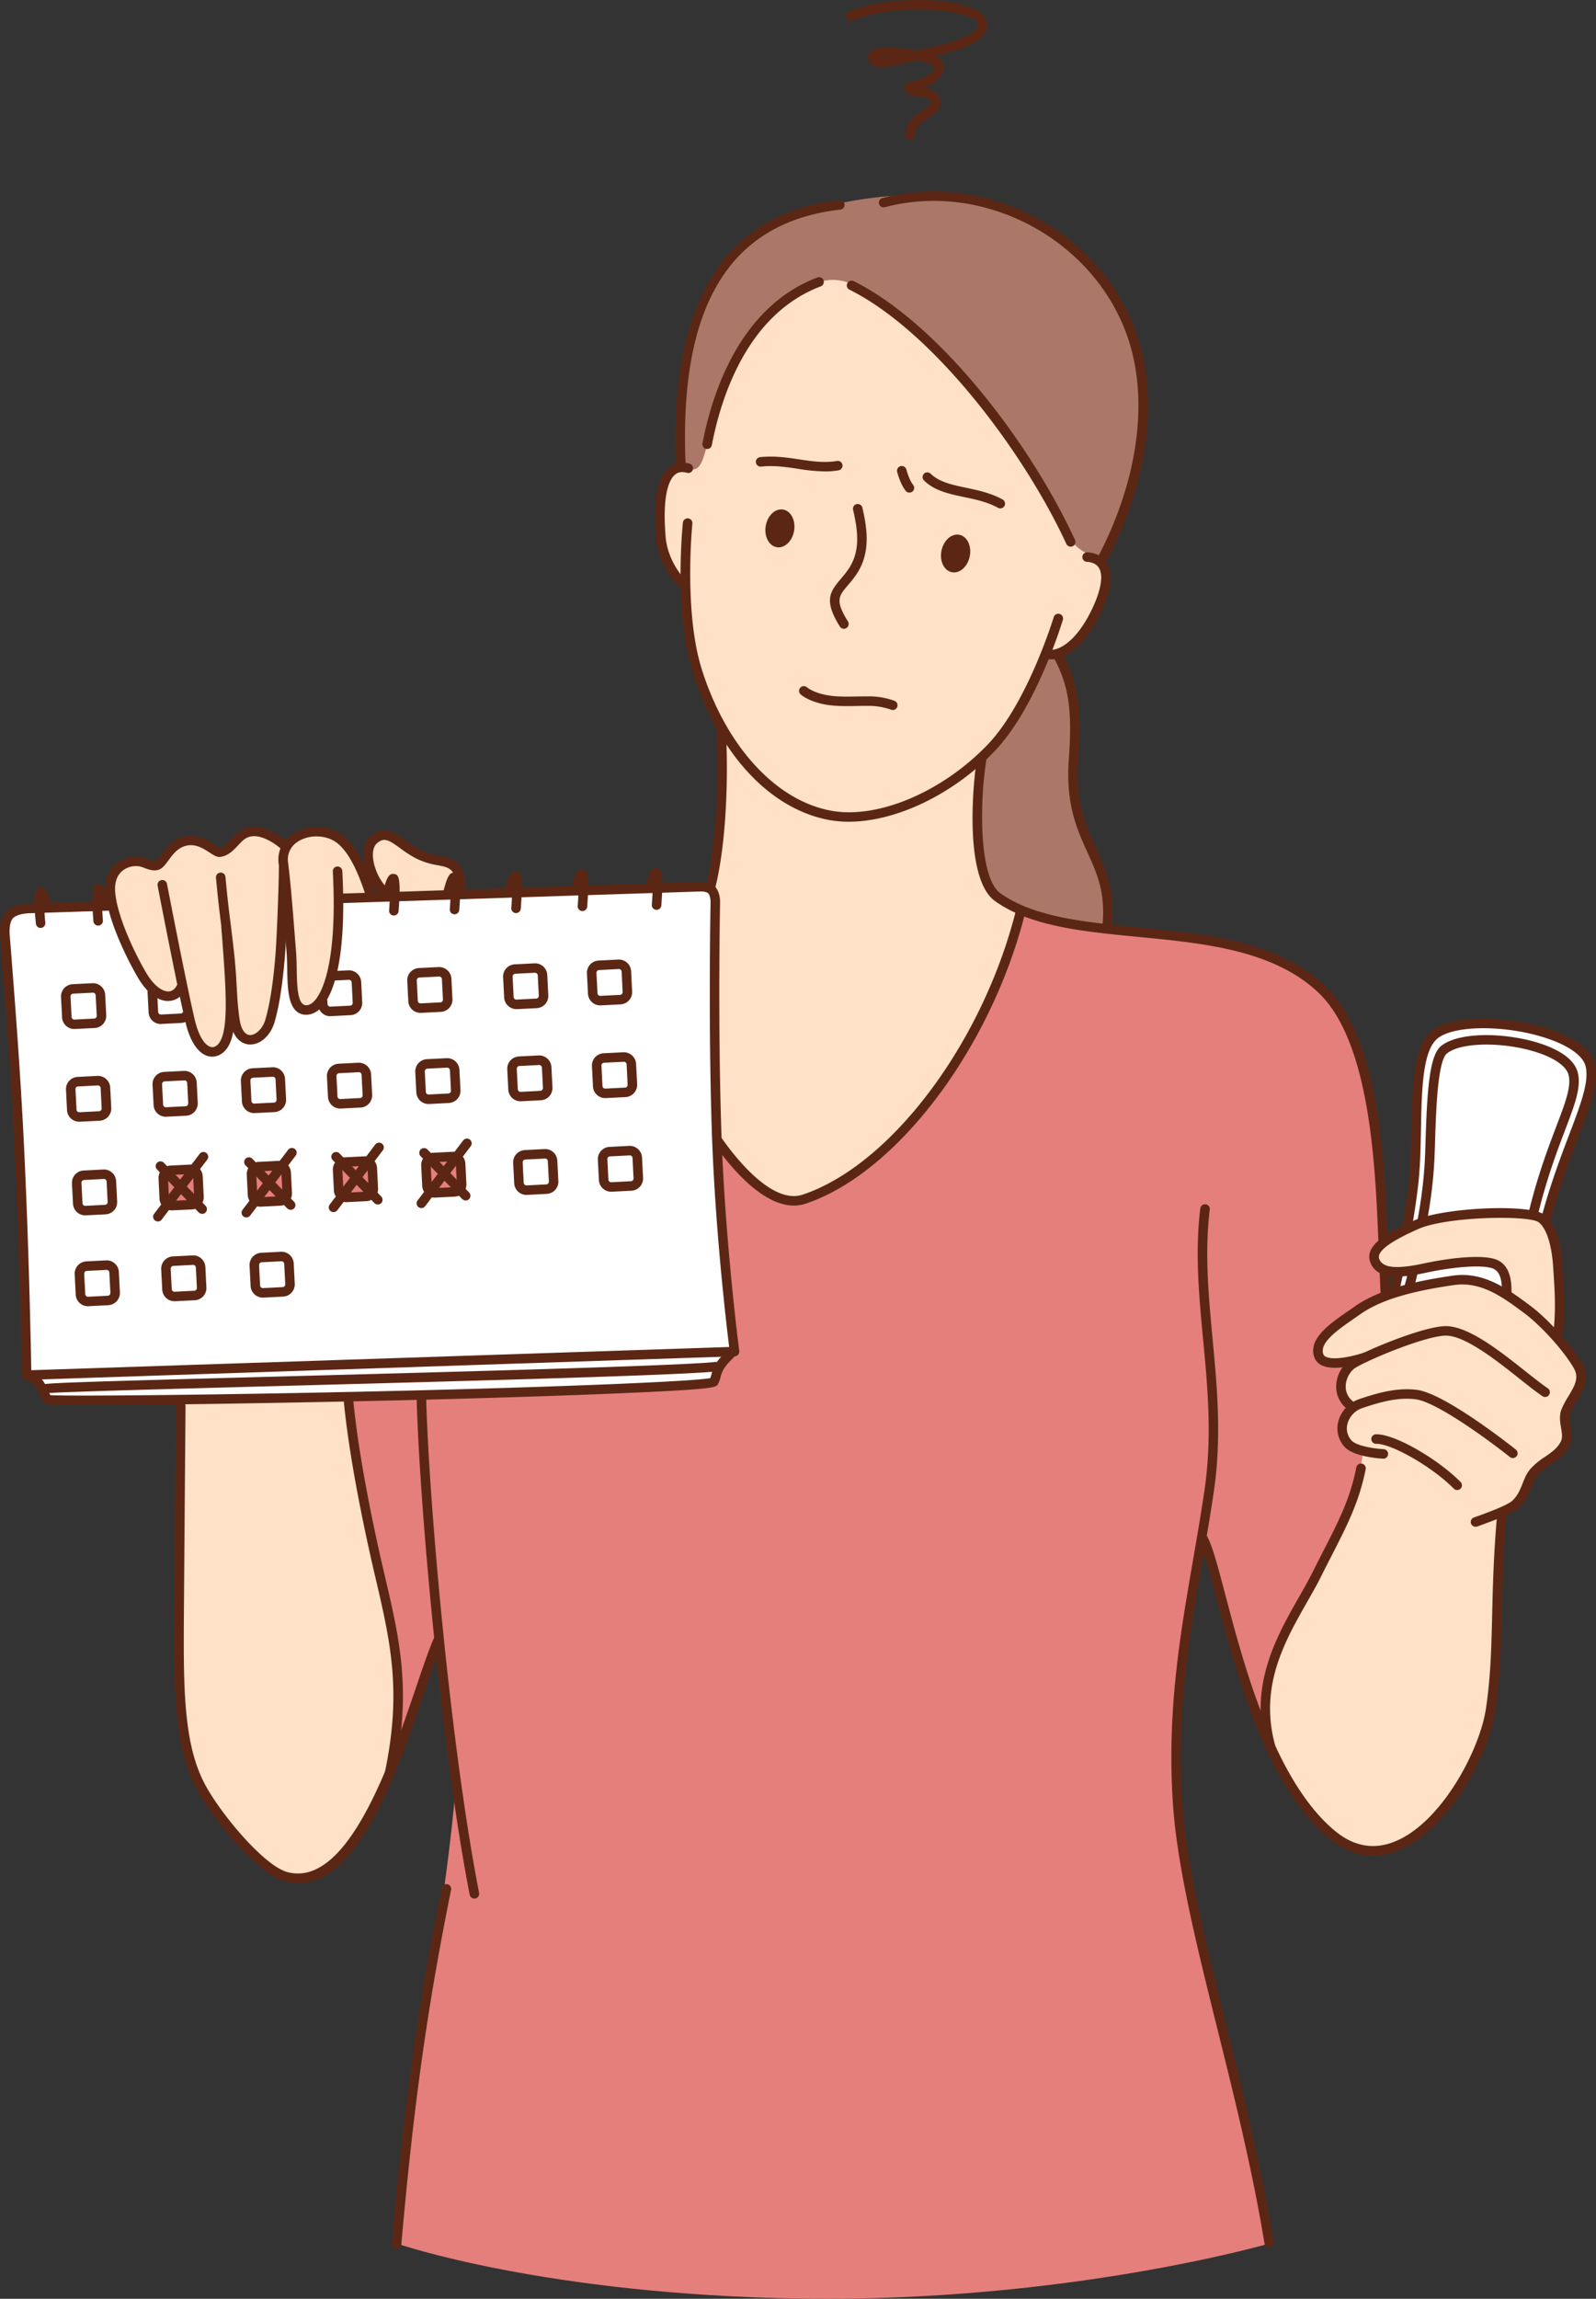 <svg xmlns="http://www.w3.org/2000/svg" width="557" height="802" fill="none"><rect width="100%" height="100%" fill="#333333" stroke="none"/><g clip-path="url(#a)"><path fill="#E57F7B" fill-rule="evenodd" d="m110.213 436.659 245.766-119.293s12.075 5.477 34.459 7.297c24.166 1.962 60.276 3.642 75.918 26.005 5.757 8.233 9.877 21.371 12.595 40.276 4.048 28.112 5.019 62.838 5.019 62.838l-.233 55.177-35.965 107.99s-10.129-15.579-15.715-38.741c-8.188-33.976-12.619-40.484-12.619-40.484s-12.323 52.784-8.222 93.303c2.912 28.736 13.104 65.414 19.875 94.658 7.678 33.07 11.862 57.051 11.862 57.051s-70.628 20.494-162.766 19.201c-90.028-1.259-141.722-19.216-141.722-19.216s1.315-32.697 9.736-80.658c8.421-47.961 10.561-75.743 10.561-75.743l-5.445-53.923-16.818 44.659-26.286-180.397z" clip-rule="evenodd"/><path fill="#AA7768" fill-rule="evenodd" d="M259.229 85.976c14.211-12.736 43.517-19.463 71.686-17.806 29.849 1.757 52.418 27.118 52.418 27.118s15.356 19.966 15.623 45.148c.267 25.181-14.56 55.525-14.56 55.525l-14.818 32.155s4.009 7.719 4.994 18.857c.869 9.826-1.407 22.417.568 33.628 2.315 13.128 7.625 17.651 10.027 25.588 1.981 6.537 1.311 17.709 1.311 17.709s-38.187.785-66.789-33.825c-28.602-34.611-47.608-104.649-47.608-104.649s-27.568 1.709-34.066-23.008c-2.854-10.823-.408-33.118 4.887-49.627 4.281-13.336 10.556-21.636 16.327-26.813z" clip-rule="evenodd"/><path fill="#FFE1C7" fill-rule="evenodd" d="M287.811 97.932c5.66-1.138 11.134 1.41 16.575 4.659 10.27 6.14 20.132 17.022 28.67 25.738 9.027 9.245 18.064 22.17 18.064 22.17 2.354 0 11.833 16.6 17.376 28.896 0 0 2.985 7.264 6.843 10.891 5.096 4.784 11.517 4.474 10.653 11.36-.15 1.221-1.601 12.664-9.459 21.855-4.577 5.356-11.609 4.949-11.609 4.949s-4.136 11.284-9.737 20.407a95.453 95.453 0 0 1-12.672 16.087s-3.048 25.133.529 38.257a20.334 20.334 0 0 0 4.788 8.661 20.41 20.41 0 0 0 8.316 5.383c0 2.348-4.411 22.004-16.298 42.295 0 0-7.819 16.368-21.195 31.177-10.964 12.106-26.626 22.61-36.629 27.254-14.211 6.6-31.975-19.317-31.975-19.317s-.369-83.826-.369-86.199l-2.455-2.629a154.573 154.573 0 0 0 4.183-25.293c1.102-14 .238-30.669.238-30.669s-6.508-11.486-9.707-24.111c-3.198-12.625-3.072-26.363-3.072-26.363s-4.854-3.07-7.144-10.063c-1.942-5.947-1.515-12.843-.738-19.516 1.689-14.528 9.823-10.513 9.823-10.513s2.66 2.266 4.611-3.472c2.888-8.499 6.31-27.361 14.041-38.741 7.271-10.741 18.38-21.158 28.349-23.153zM54.092 302.315s7.169-9.245 11.323-9.245c5.99 0 8.503 3.961 12.43 4 3.305.029 6.188-6.833 9.857-7.094 3.883-.276 12.338 4.683 12.338 4.683s9.076-8.683 16.842-2.988c6.921 5.075 12.386 21.021 12.386 21.021l5.78-.13s-8.435-10.717-5.533-18.465c2.558-6.828 10.678 0 10.678 0 .888 0 3.805 2.726 7.222 4.16 5.625 2.363 12.522 2.188 13.269 7.603.078.556.748 5.883.748 5.883l-40.148 175.932s1.883 15.778 5.198 32.194c3.732 18.475 9.061 38.741 11.459 57.09 1.563 11.971.946 32.823.344 32.823 0 0-12.4 45.782-33.843 45.453-16.987-.262-30.256-26.039-35.916-35.211-8.357-13.506-6.47-40.426-6.081-66.828.485-32.93.791-64.702.791-64.702L38.483 308.121c.733-5.341 7.096-9.545 15.61-5.806z" clip-rule="evenodd"/><path fill="#fff" fill-rule="evenodd" d="M499.583 361.714c8.343-7.54 27.359-5.535 40.003-1.356 8.949 2.959 13.356 7.264 14.492 9.008 3.543 5.506-1.815 19.748-6.974 33.544-3.786 10.117-7.465 21.497-7.465 21.497l-12.134 32.363-41.594-5.768 5.465-23.104s2.684-14.978 2.873-30.31c.156-12.949-1.271-29.913 5.334-35.874z" clip-rule="evenodd"/><path fill="#FFE1C7" fill-rule="evenodd" d="M544.017 467.7c2.354 0 8.251 10.537 8.251 12.886l-5.931 13.104.694 10.223-11.648 9.065-3.568 9.448-7.654 5.744s-.97 9.927-1.315 26.76c-.296 13.52.68 32.382-3.883 47.414-7.571 24.959-27.902 46.692-41.895 43.52-23.044-5.22-33.809-37.68-33.809-37.68s-4.082-13.593 1.732-29.685c5.339-14.828 17.885-34.731 24.967-50.567a72.54 72.54 0 0 0 5.683-21.22s-4.727-.877-6.712-7.264c-1.223-3.913 2.426-8.562 2.426-8.562s-2.664-2.716-2.994-6.508c-.33-3.792 1.679-8.669 1.679-8.669s-10.896 2.906-10.114-4.794c.485-4.794 11.221-13.53 18.647-16.808 6.416-2.829 21.03-7.366 30.513-7.477 11.163-.131 16.798 4.445 16.798 4.445s-.315-9.685-5.698-10.717c-8.959-1.675-25.951 3.061-35.027 2.906-5.033-.087-6.174-4.271-5.635-5.729 2.004-5.419 16.681-11.453 24.199-12.91 7.518-1.458 19.953-2.591 28.714-1.298 9.77 1.453 11.206 11.012 11.648 19.467.563 11.773-.068 24.906-.068 24.906z" clip-rule="evenodd"/><path fill="#fff" fill-rule="evenodd" d="M1.941 322.61s1.063-3.443 3.058-4.842c1.995-1.4 4.931-.707 4.931-.707l29.121-1.25s5.533 18.455 11.425 25.792c8.98 11.225 13.362 2.484 13.362 2.484s2.95 17.366 6.96 21.143c6.906 6.494 10.527-7.748 10.527-7.748s6.343 12.591 12.265.663c4.523-9.109 6.212-36.91 6.212-36.91s1.51 12.261 2.077 21.53c.568 9.269 3.927 12.397 9.751 6.911 3.752-3.54 7.353-36.059 7.353-36.059l127.846-4.174 3.052 3.124s-.97 48.803.801 88.537c1.772 39.734 6.242 70.417 6.242 70.417a9.695 9.695 0 0 0-4.441 3.593c-1.975 2.804-3.465 7.622-3.465 7.622l-231.997 5.676-2.912-5.327-4.596-3.623s-.573-35.661-2.48-74.876C5.125 365.37 1.94 322.61 1.94 322.61z" clip-rule="evenodd"/><path fill="#5B2714" d="M9.28 481.424a1.666 1.666 0 0 1-1.66-1.632c0-.392-.612-39.666-2.558-79.811-1.223-25.284-3.087-49.235-4.32-65.09l-.616-7.985c-.068-.485-.728-5.705 1.83-8.654s8.081-2.998 8.722-2.969l27.985-.91a1.676 1.676 0 0 1 1.234.416 1.654 1.654 0 0 1 .45 1.829 1.657 1.657 0 0 1-1.553 1.072l-2.145.068-25.971.838h-.063c-1.306 0-4.854.324-6.155 1.825-1.3 1.502-1.194 5.027-1.038 6.126l.636 8.078c1.232 15.874 3.096 39.854 4.324 65.186 1.718 35.477 2.393 70.276 2.534 78.228l243.562-8.097c-1-8.053-4.965-41.647-6.067-75.642-1.252-38.741-.432-79.152-.422-79.559 0-.915-.248-2.538-.859-3.099-.612-.562-2.335-.688-3.097-.606l-125.055 4.049a1.661 1.661 0 0 1-1.713-1.603 1.658 1.658 0 0 1 1.606-1.71l124.934-4.043c.262-.034 3.65-.325 5.596 1.487 1.946 1.811 1.917 5.215 1.907 5.598-.009.382-.825 40.716.423 79.375 1.247 38.658 6.222 76.755 6.27 77.133.029.229.01.462-.055.683a1.675 1.675 0 0 1-1.537 1.191L9.333 481.429l-.053-.005z"/><path fill="#5B2714" d="M32.13 490.194c-9.387 0-15.4-.121-15.973-.412-1.237-.625-1.674-1.704-2.092-2.75a16.467 16.467 0 0 0-1.111-2.33c-.864-1.453-1.548-2.421-3.732-3.196a1.655 1.655 0 0 1-.158-3.058 1.664 1.664 0 0 1 1.269-.065c3.218 1.133 4.436 2.847 5.49 4.644a19.43 19.43 0 0 1 1.324 2.77c.115.322.256.635.423.934 5.42.485 68.356-.135 129.913-1.704 52.636-1.337 94.958-3.129 100.404-4.233.152-.391.279-.793.378-1.201a14.388 14.388 0 0 1 1.417-3.598 19.988 19.988 0 0 1 3.209-3.917c.349-.354.645-.64.81-.848a1.66 1.66 0 0 1 3.145 1.002c-.141.698-.621 1.192-1.582 2.17a17.421 17.421 0 0 0-2.679 3.206 11.34 11.34 0 0 0-1.112 2.852 9.113 9.113 0 0 1-.97 2.518c-.636 1.061-1.024 1.695-33.412 3.09-18.593.804-43.283 1.608-69.511 2.276-33.46.852-88.43 1.85-115.45 1.85z"/><path fill="#5B2714" d="M15.23 486.199a1.652 1.652 0 0 1-1.66-1.657c0-.439.175-.86.486-1.171.82-.819.927-.925 88.032-3.255 60.232-1.612 135.184-3.622 147.764-4.968a1.665 1.665 0 0 1 1.83 1.472 1.656 1.656 0 0 1-1.475 1.826c-12.712 1.36-84.601 3.283-148.032 4.983-42.836 1.147-83.32 2.232-86.44 2.692a1.695 1.695 0 0 1-.505.078zm-1.058-162.456a1.657 1.657 0 0 1-1.65-1.491c-1.174-11.894.14-12.17 1.412-12.436 1.942-.421 2.835 1.806 3.956 5.23a1.653 1.653 0 0 1-1.464 2.166 1.667 1.667 0 0 1-.963-.229c.068 1.574.194 3.327.355 4.93a1.664 1.664 0 0 1-1.49 1.816l-.156.014zm20.079-.818a1.656 1.656 0 0 1-1.655-1.53c-.97-12.504.204-12.712 1.573-12.949 1.888-.349 2.66 1.627 3.82 5.854a1.651 1.651 0 0 1-.584 1.75 1.65 1.65 0 0 1-.582.289c-.397.11-.822.067-1.189-.121.054 1.583.15 3.322.272 4.92a1.653 1.653 0 0 1-1.524 1.782l-.131.005zm103.2-3.516h-.131a1.65 1.65 0 0 1-1.132-.576 1.656 1.656 0 0 1-.392-1.206c.121-1.598.218-3.332.271-4.915a1.669 1.669 0 0 1-1.817-.194 1.663 1.663 0 0 1-.537-1.743c1.16-4.228 1.942-6.189 3.815-5.86 1.374.238 2.553.446 1.578 12.949a1.659 1.659 0 0 1-1.655 1.545zm21.18-.426h-.131a1.658 1.658 0 0 1-1.133-.575 1.637 1.637 0 0 1-.391-1.207c.121-1.598.219-3.332.272-4.915a1.666 1.666 0 0 1-1.813-.199 1.649 1.649 0 0 1-.536-1.738c1.16-4.233 1.941-6.194 3.815-5.86 1.368.237 2.553.446 1.572 12.954a1.659 1.659 0 0 1-1.655 1.54zm21.467-.426h-.126a1.667 1.667 0 0 1-1.137-.573 1.648 1.648 0 0 1-.392-1.209c.121-1.598.218-3.332.272-4.915a1.646 1.646 0 0 1-1.189.121 1.666 1.666 0 0 1-1.005-.779 1.657 1.657 0 0 1-.16-1.26c1.165-4.228 1.941-6.189 3.82-5.86 1.368.242 2.553.446 1.572 12.954a1.66 1.66 0 0 1-1.655 1.521zm23.175-.707h-.131a1.666 1.666 0 0 1-1.528-1.782c.126-1.598.223-3.337.276-4.915a1.661 1.661 0 0 1-2.354-1.938c1.16-4.232 1.942-6.188 3.815-5.859 1.369.237 2.553.445 1.578 12.949a1.665 1.665 0 0 1-1.656 1.545zm25.874-.426h-.131a1.67 1.67 0 0 1-1.135-.575 1.652 1.652 0 0 1-.394-1.207c.127-1.598.224-3.332.277-4.916a1.657 1.657 0 0 1-1.817-.194 1.654 1.654 0 0 1-.537-1.743c1.16-4.232 1.912-6.193 3.815-5.859 1.369.237 2.553.445 1.573 12.949a1.654 1.654 0 0 1-1.651 1.545z"/><path fill="#5B2714" d="M135.237 313.525a1.68 1.68 0 0 1-.825-.217c-3.63-2.073-7.081-8.427-7.537-13.875-.291-3.491.64-6.222 2.698-7.903 4.567-3.729 8.339-.968 11.979 1.671a41.652 41.652 0 0 0 5.067 3.303 22.664 22.664 0 0 0 6.654 2.077c3.533.683 6.872 1.327 8.615 6.107.898 2.465.592 6.653.553 7.123a1.659 1.659 0 0 1-2.918.945 1.653 1.653 0 0 1-.392-1.206c.087-1.08.184-4.213-.369-5.734-1.097-3.012-2.878-3.356-6.12-3.976a25.744 25.744 0 0 1-7.572-2.421 43.268 43.268 0 0 1-5.474-3.535c-4.038-2.94-5.543-3.724-7.916-1.782-1.481 1.21-1.631 3.419-1.495 5.06.403 4.761 3.431 9.874 5.877 11.269a1.662 1.662 0 0 1 .777 1.865 1.666 1.666 0 0 1-1.602 1.234v-.005z"/><path fill="#5B2714" d="M106.903 354.024h-.364c-6.023-.382-6.179-8.654-6.31-15.947-.039-2.043-.077-3.971-.218-5.733l-.408-5.187c-.602-7.748-1.427-18.373-2.349-25.753a10.633 10.633 0 0 1 .847-5.929 10.665 10.665 0 0 1 3.919-4.536c4.514-3.041 11.076-3.278 15.954-.576 7.124 3.947 10.91 15.269 12.939 21.356a1.658 1.658 0 0 1-.091 1.264 1.647 1.647 0 0 1-.96.83 1.647 1.647 0 0 1-1.267-.09 1.647 1.647 0 0 1-.832-.958c-1.757-5.249-5.412-16.179-11.406-19.506-3.766-2.087-9.013-1.908-12.478.426a7.273 7.273 0 0 0-2.768 3.153 7.246 7.246 0 0 0-.561 4.155c.931 7.462 1.761 18.121 2.368 25.908l.408 5.176c.15 1.865.189 3.933.223 5.937.112 5.865.238 12.509 3.203 12.698.903.048 1.845-.383 2.791-1.317 2.005-1.976 8.406-11.09 6.606-45.347-.023-.439.13-.869.425-1.196a1.67 1.67 0 0 1 1.147-.547 1.685 1.685 0 0 1 1.747 1.569c1.753 33.414-4.004 44.344-7.59 47.879-1.874 1.835-3.684 2.271-4.975 2.271z"/><path fill="#5B2714" d="M58.678 349.24c-3.669 0-7.508-2.974-10.566-8.194-4.047-6.906-10.978-21.094-11.294-30.416-.165-4.945 1.908-7.773 3.68-9.269a10.81 10.81 0 0 1 8.91-2.305c.74.166 1.464.394 2.165.683 1.029.392 2 .76 2.742.571.345-.14 1.146-1.225 1.733-2.019 1.689-2.306 4.009-5.458 8.25-6.446 4.621-1.075 8.28 1.303 10.708 2.877.527.375 1.09.7 1.679.968 1.35-.194 2.563-1.487 3.96-2.983 1.175-1.249 2.383-2.537 3.98-3.332 6.999-3.496 15.318 4 15.672 4.325a1.655 1.655 0 0 1-.042 2.209 1.668 1.668 0 0 1-2.205.212c-.068-.063-6.999-6.295-11.94-3.806-1.063.532-2.019 1.554-3.033 2.634-1.611 1.714-3.436 3.661-6.193 4.005-1.175.15-2.233-.538-3.694-1.487-2.067-1.346-4.906-3.186-8.134-2.421-3.048.717-4.79 3.085-6.31 5.182-1.15 1.559-2.14 2.905-3.606 3.273-1.766.441-3.339-.16-4.727-.687a11.06 11.06 0 0 0-1.636-.533 7.539 7.539 0 0 0-6.11 1.583c-1.738 1.453-2.602 3.763-2.505 6.63.253 7.54 5.796 20.242 10.838 28.857 2.883 4.92 5.917 6.61 7.81 6.547 1.252-.038 2.266-.818 3.014-2.314a1.662 1.662 0 0 1 2.193-.671 1.663 1.663 0 0 1 .782 2.152c-1.301 2.596-3.398 4.068-5.883 4.146l-.237.029z"/><path fill="#5B2714" d="M74.055 368.659a5.54 5.54 0 0 1-1.083-.107c-2.126-.431-6.023-2.552-8.25-11.947-2.777-11.699-9.654-47.254-9.708-47.612a1.656 1.656 0 0 1 1.966-1.935 1.648 1.648 0 0 1 1.052.711c.12.182.203.385.244.599.073.358 6.935 35.835 9.707 47.458 1.941 8.106 4.853 9.293 5.673 9.462 1.34.271 2.335-.765 2.806-1.409 3.533-4.814 2.383-19.661.79-40.194a1.659 1.659 0 0 1 1.536-1.697 1.667 1.667 0 0 1 1.78 1.441c1.864 24.067 2.645 36.886-1.427 42.431-1.354 1.801-3.189 2.799-5.087 2.799z"/><path fill="#5B2714" d="M87.363 364.407h-.403c-1.621-.112-5.509-1.119-6.591-8.107-.617-3.975-.82-7.525-1.063-11.622-.223-3.913-.486-8.349-1.16-14.102-.485-3.932-.8-6.634-1.087-8.925-.568-4.542-.942-7.544-1.684-15.409a1.658 1.658 0 0 1 1.5-1.806 1.664 1.664 0 0 1 1.81 1.496c.733 7.816 1.106 10.794 1.674 15.308.287 2.295.626 5.007 1.087 8.949.69 5.85.971 10.339 1.18 14.295.208 3.957.436 7.502 1.029 11.322.485 3.25 1.79 5.182 3.533 5.303 1.742.121 4.368-1.84 5.407-5.327 2.12-7.148 3.023-16.833 3.397-20.964l.024-.251c.568-6.136 1.31-26.092 1.31-31.904a1.656 1.656 0 0 1 1.66-1.656 1.662 1.662 0 0 1 1.661 1.656c0 5.841-.728 26.005-1.306 32.18l-.024.251c-.393 4.233-1.316 14.141-3.529 21.599-1.354 4.566-4.848 7.714-8.425 7.714zm-61.431-5.395a4.286 4.286 0 0 1-2.947-1.178 4.266 4.266 0 0 1-1.324-2.88l-.364-7.104a4.276 4.276 0 0 1 1.102-3.08 4.297 4.297 0 0 1 2.96-1.404l6.858-.344a4.288 4.288 0 0 1 3.09 1.092 4.262 4.262 0 0 1 1.405 2.956l.364 7.104a4.272 4.272 0 0 1-2.45 4.075c-.509.24-1.06.377-1.622.405l-6.858.348-.214.01zm6.504-12.683h-.049l-6.863.349a.972.972 0 0 0-.907 1.022l.364 7.104a.966.966 0 0 0 .316.659.965.965 0 0 0 .689.251l6.862-.348a.97.97 0 0 0 .908-1.008l-.364-7.099a.97.97 0 0 0-.956-.93zm23.684 10.935a4.279 4.279 0 0 1-2.945-1.175 4.258 4.258 0 0 1-1.32-2.878l-.36-7.109a3.926 3.926 0 0 1 .083-1.085 1.655 1.655 0 0 1 1.315-1.291 1.662 1.662 0 0 1 1.942 1.318c.04.213.04.433-.005.646a1.34 1.34 0 0 0 0 .237l.364 7.114a.97.97 0 0 0 .31.664c.19.167.437.254.69.242l6.862-.344a.978.978 0 0 0 .82-.547 1.66 1.66 0 0 1 3.004 1.414 4.28 4.28 0 0 1-3.654 2.421l-6.862.344-.243.029zm59.155-2.722a4.26 4.26 0 0 1-4.271-4.053l-.068-1.298 1.65-.271 1.66-.077.073 1.452a.97.97 0 0 0 .315.664.926.926 0 0 0 .694.242l6.858-.344a.97.97 0 0 0 .665-.315.964.964 0 0 0 .243-.687l-.359-7.109a.97.97 0 0 0-1.005-.906l-5.877.3a1.619 1.619 0 0 1-1.212-.408 1.63 1.63 0 0 1-.541-1.156 1.662 1.662 0 0 1 1.573-1.748l5.887-.3a4.292 4.292 0 0 1 4.495 4.053l.359 7.104a4.27 4.27 0 0 1-4.058 4.484l-6.858.344-.223.029zm31.48-1.162a4.284 4.284 0 0 1-2.942-1.181 4.269 4.269 0 0 1-1.32-2.877l-.359-7.104a4.264 4.264 0 0 1 2.438-4.076 4.275 4.275 0 0 1 1.62-.408l6.862-.344a4.313 4.313 0 0 1 3.077 1.106 4.293 4.293 0 0 1 1.413 2.942l.359 7.104a4.267 4.267 0 0 1-1.094 3.078 4.283 4.283 0 0 1-2.954 1.407l-6.863.343-.237.01zm-.398-12.334a.962.962 0 0 0-.908 1.002l.364 7.109a.899.899 0 0 0 .316.659.94.94 0 0 0 .684.242l6.868-.344a.956.956 0 0 0 .851-.634.939.939 0 0 0 .051-.368l-.359-7.109a.94.94 0 0 0-.31-.664.948.948 0 0 0-.695-.237l-6.862.344zm33.858 11.012a4.284 4.284 0 0 1-2.943-1.178 4.266 4.266 0 0 1-1.324-2.875l-.364-7.085a4.269 4.269 0 0 1 1.1-3.078 4.286 4.286 0 0 1 2.958-1.401l6.863-.349a4.316 4.316 0 0 1 3.087 1.094 4.245 4.245 0 0 1 1.407 2.954l.359 7.109a4.268 4.268 0 0 1-1.099 3.078 4.287 4.287 0 0 1-2.958 1.402l-6.863.348-.223-.019zm6.508-12.678h-.053l-6.858.349a.97.97 0 0 0-.856.631.932.932 0 0 0-.052.366l.359 7.109a.968.968 0 0 0 .635.853.912.912 0 0 0 .37.053l6.863-.349a.929.929 0 0 0 .665-.314.939.939 0 0 0 .242-.688l-.359-7.104a.968.968 0 0 0-.97-.906h.014zm22.748 11.385a4.293 4.293 0 0 1-2.945-1.181 4.276 4.276 0 0 1-1.326-2.877l-.359-7.104a4.265 4.265 0 0 1 4.058-4.479l6.863-.349a4.333 4.333 0 0 1 3.086 1.094 4.255 4.255 0 0 1 1.403 2.954l.364 7.109a4.265 4.265 0 0 1-1.1 3.078 4.283 4.283 0 0 1-2.958 1.402l-6.862.348-.224.005zm6.509-12.683h-.049l-6.862.349a.956.956 0 0 0-.857.632.933.933 0 0 0-.051.37l.359 7.105a.964.964 0 0 0 1.005.905l6.863-.349a.92.92 0 0 0 .66-.309.971.971 0 0 0 .247-.693l-.344-7.109a.972.972 0 0 0-.971-.91v.009zM27.665 391.356a4.291 4.291 0 0 1-2.95-1.178 4.272 4.272 0 0 1-1.326-2.88l-.36-7.104a4.258 4.258 0 0 1 2.438-4.075 4.294 4.294 0 0 1 1.62-.405l6.887-.353a4.295 4.295 0 0 1 3.084 1.102 4.274 4.274 0 0 1 1.406 2.951l.364 7.104a4.265 4.265 0 0 1-1.096 3.079 4.28 4.28 0 0 1-2.957 1.405l-6.863.349-.247.005zm-.408-12.329a.937.937 0 0 0-.665.31.967.967 0 0 0-.247.687l.364 7.109a.97.97 0 0 0 1.004.906l6.863-.349a.971.971 0 0 0 .908-1.002l-.364-7.104a.97.97 0 0 0-.985-.891l-6.858.353-.02-.019zm30.621 10.586a4.291 4.291 0 0 1-2.95-1.178 4.272 4.272 0 0 1-1.326-2.881l-.36-7.104a4.255 4.255 0 0 1 2.438-4.074 4.275 4.275 0 0 1 1.62-.405l6.858-.354a4.314 4.314 0 0 1 3.083 1.105 4.292 4.292 0 0 1 1.412 2.949l.363 7.104a4.278 4.278 0 0 1-1.102 3.08 4.297 4.297 0 0 1-2.96 1.404l-6.863.344-.213.01zm-.413-12.335a.97.97 0 0 0-.66.315.969.969 0 0 0-.243.688l.36 7.109a.966.966 0 0 0 1.004.905l6.863-.348a.972.972 0 0 0 .908-1.003l-.364-7.109a.968.968 0 0 0-1.005-.905l-6.863.348zm61.275 9.477a4.288 4.288 0 0 1-2.948-1.176 4.276 4.276 0 0 1-1.328-2.877l-.364-7.104a4.276 4.276 0 0 1 1.103-3.08 4.296 4.296 0 0 1 2.96-1.404l6.858-.349a4.301 4.301 0 0 1 3.085 1.098 4.279 4.279 0 0 1 1.409 2.951l.364 7.109a4.259 4.259 0 0 1-1.101 3.079 4.274 4.274 0 0 1-2.961 1.4l-6.858.349-.219.004zm-.412-12.329a.971.971 0 0 0-.908 1.003l.364 7.104a.945.945 0 0 0 1.005.905l6.858-.348a.936.936 0 0 0 .665-.31.968.968 0 0 0 .247-.688l-.369-7.109a.971.971 0 0 0-.315-.659.898.898 0 0 0-.689-.247l-6.863.349h.005zm31.237 10.746a4.276 4.276 0 0 1-4.271-4.058l-.364-7.104a4.27 4.27 0 0 1 1.101-3.078 4.294 4.294 0 0 1 2.956-1.407l6.863-.343a4.282 4.282 0 0 1 4.494 4.048l.36 7.104a4.26 4.26 0 0 1-2.438 4.076 4.275 4.275 0 0 1-1.62.408l-6.863.349-.218.005zm6.504-12.683h-.049l-6.863.344a.971.971 0 0 0-.66.315.967.967 0 0 0-.247.692l.364 7.104a.906.906 0 0 0 .315.659c.191.166.437.254.689.247l6.858-.349a.92.92 0 0 0 .665-.315.926.926 0 0 0 .243-.687l-.359-7.104a.969.969 0 0 0-.316-.664.972.972 0 0 0-.64-.242zm25.597 11.734a4.287 4.287 0 0 1-2.948-1.178 4.27 4.27 0 0 1-1.323-2.88l-.364-7.109a4.276 4.276 0 0 1 1.102-3.075 4.294 4.294 0 0 1 2.955-1.405l6.863-.348a4.3 4.3 0 0 1 3.084 1.099 4.281 4.281 0 0 1 1.41 2.949l.36 7.109a4.274 4.274 0 0 1-1.101 3.076 4.29 4.29 0 0 1-2.957 1.403l-6.863.349-.218.01zm-.408-12.31a.966.966 0 0 0-.907 1.002l.364 7.104a.935.935 0 0 0 .31.664c.19.17.439.259.694.247l6.858-.354a.969.969 0 0 0 .908-.997l-.359-7.109a.968.968 0 0 0-1.01-.906l-6.858.349zm29.956 11.196a4.284 4.284 0 0 1-2.943-1.178 4.26 4.26 0 0 1-1.323-2.875l-.36-7.109a4.269 4.269 0 0 1 1.1-3.078 4.287 4.287 0 0 1 2.958-1.402l6.863-.348a4.31 4.31 0 0 1 4.489 4.048l.364 7.109a4.276 4.276 0 0 1-1.102 3.075 4.297 4.297 0 0 1-2.955 1.404l-6.863.349-.228.005zm6.513-12.678h-.048l-6.863.349a.948.948 0 0 0-.855.628.948.948 0 0 0-.053.369l.359 7.109a.969.969 0 0 0 .633.856.933.933 0 0 0 .367.05l6.868-.349a.966.966 0 0 0 .907-1.002l-.359-7.104a.969.969 0 0 0-.956-.906zM29.742 424.015a4.275 4.275 0 0 1-2.945-1.176 4.256 4.256 0 0 1-1.321-2.878l-.36-7.104a4.272 4.272 0 0 1 1.098-3.078 4.291 4.291 0 0 1 2.955-1.406l6.863-.349a4.216 4.216 0 0 1 3.087 1.1 4.218 4.218 0 0 1 1.407 2.954l.36 7.104a4.263 4.263 0 0 1-2.438 4.076 4.294 4.294 0 0 1-1.62.408l-6.863.344-.223.005zm-.403-12.33a.968.968 0 0 0-.907 1.003l.364 7.104a.967.967 0 0 0 .31.663c.193.161.438.247.69.242l6.867-.358a.97.97 0 0 0 .66-.315.965.965 0 0 0 .243-.687l-.36-7.109a.967.967 0 0 0-.315-.659.871.871 0 0 0-.69-.247l-6.862.363z"/><path fill="#E57F7B" fill-rule="evenodd" d="m59.45 408.286 6.863-.349a2.625 2.625 0 0 1 1.888.673c.515.464.824 1.114.86 1.806l.358 7.105a2.624 2.624 0 0 1-2.48 2.745l-6.863.344a2.63 2.63 0 0 1-1.89-.672 2.618 2.618 0 0 1-.861-1.807l-.36-7.104a2.611 2.611 0 0 1 .674-1.884 2.622 2.622 0 0 1 1.811-.857z" clip-rule="evenodd"/><path fill="#5B2714" d="M59.936 422.276a4.293 4.293 0 0 1-2.944-1.179 4.277 4.277 0 0 1-1.327-2.874l-.335-7.085a4.274 4.274 0 0 1 1.1-3.078 4.291 4.291 0 0 1 2.957-1.406l6.863-.349a4.199 4.199 0 0 1 3.087 1.099 4.224 4.224 0 0 1 1.407 2.949l.36 7.109a4.263 4.263 0 0 1-2.438 4.077 4.293 4.293 0 0 1-1.62.408l-6.863.329h-.247zm-.398-12.329a.972.972 0 0 0-.913 1.002l.36 7.104a.97.97 0 0 0 1.004.906l6.868-.344a.97.97 0 0 0 .85-.633.931.931 0 0 0 .053-.369l-.36-7.109a.967.967 0 0 0-.315-.659.891.891 0 0 0-.69-.247l-6.857.349z"/><path fill="#E57F7B" fill-rule="evenodd" d="m120.308 405.429 6.853-.344a2.62 2.62 0 0 1 2.747 2.474l.359 7.109a2.61 2.61 0 0 1-.674 1.884 2.622 2.622 0 0 1-1.811.857l-6.858.349a2.635 2.635 0 0 1-1.889-.671 2.609 2.609 0 0 1-.858-1.809l-.364-7.104a2.61 2.61 0 0 1 1.501-2.497 2.62 2.62 0 0 1 .994-.248z" clip-rule="evenodd"/><path fill="#5B2714" d="M120.803 419.419a4.292 4.292 0 0 1-2.945-1.178 4.273 4.273 0 0 1-1.326-2.875l-.364-7.109a4.281 4.281 0 0 1 1.102-3.077 4.304 4.304 0 0 1 2.956-1.408l6.862-.343a4.194 4.194 0 0 1 3.087 1.094 4.23 4.23 0 0 1 1.408 2.954l.359 7.109a4.243 4.243 0 0 1-1.097 3.08 4.27 4.27 0 0 1-2.961 1.399l-6.863.349-.218.005zm-.408-12.334a.965.965 0 0 0-.907 1.007l.359 7.104a.971.971 0 0 0 1.005.906l6.862-.349a.97.97 0 0 0 .908-.998l-.359-7.109a.967.967 0 0 0-.634-.857.899.899 0 0 0-.371-.048l-6.863.344z"/><path fill="#E57F7B" fill-rule="evenodd" d="m151.142 403.845 6.858-.349a2.625 2.625 0 0 1 1.888.673c.515.465.824 1.115.859 1.807l.389 7.099a2.615 2.615 0 0 1-2.481 2.746l-6.867.349a2.633 2.633 0 0 1-1.887-.675 2.615 2.615 0 0 1-.86-1.805l-.36-7.104a2.62 2.62 0 0 1 2.461-2.741z" clip-rule="evenodd"/><path fill="#5B2714" d="M151.628 417.835a4.285 4.285 0 0 1-4.272-4.058l-.359-7.104a4.281 4.281 0 0 1 1.098-3.081 4.289 4.289 0 0 1 2.96-1.403l6.863-.349a4.307 4.307 0 0 1 3.08 1.105 4.284 4.284 0 0 1 1.409 2.949l.364 7.104a4.273 4.273 0 0 1-1.102 3.079 4.295 4.295 0 0 1-2.96 1.405l-6.863.344-.218.009zm6.508-12.682h-.048l-6.863.348a.97.97 0 0 0-.855.634.942.942 0 0 0-.053.369l.359 7.109a.968.968 0 0 0 .316.658.969.969 0 0 0 .689.247l6.863-.348a.974.974 0 0 0 .907-1.008l-.359-7.099a.973.973 0 0 0-.956-.91zm25.597 11.728a4.292 4.292 0 0 1-2.946-1.177 4.278 4.278 0 0 1-1.33-2.876l-.364-7.109a4.274 4.274 0 0 1 1.101-3.076 4.29 4.29 0 0 1 2.957-1.403l6.863-.349a4.193 4.193 0 0 1 3.087 1.094c.417.377.755.831.996 1.338a4.24 4.24 0 0 1 .406 1.617l.364 7.108a4.264 4.264 0 0 1-1.099 3.078 4.287 4.287 0 0 1-2.958 1.402l-6.863.349-.214.004zm-.407-12.329a.966.966 0 0 0-.913 1.002l.364 7.105a.97.97 0 0 0 1.005.905l6.863-.348a.974.974 0 0 0 .66-.31.968.968 0 0 0 .247-.688l-.364-7.109a.92.92 0 0 0-.31-.659.915.915 0 0 0-.69-.247l-6.862.349zm29.96 11.22a4.29 4.29 0 0 1-4.271-4.053l-.364-7.109a4.272 4.272 0 0 1 1.103-3.078 4.284 4.284 0 0 1 2.959-1.401l6.858-.349a4.298 4.298 0 0 1 3.084 1.097 4.278 4.278 0 0 1 1.411 2.947l.364 7.114a4.259 4.259 0 0 1-1.101 3.079 4.286 4.286 0 0 1-2.962 1.4l-6.858.349-.223.004zm-.403-12.329a.935.935 0 0 0-.665.31.967.967 0 0 0-.247.688l.364 7.109a.967.967 0 0 0 .315.658.971.971 0 0 0 .69.247l6.862-.348a.97.97 0 0 0 .908-1.003l-.359-7.104a.964.964 0 0 0-.32-.658.977.977 0 0 0-.69-.248l-6.858.349zM88.697 388.339a4.279 4.279 0 0 1-2.945-1.175 4.258 4.258 0 0 1-1.32-2.878l-.365-7.104a4.277 4.277 0 0 1 1.1-3.079 4.295 4.295 0 0 1 2.958-1.406l6.862-.344a4.164 4.164 0 0 1 3.087 1.095 4.24 4.24 0 0 1 1.408 2.954l.359 7.104a4.269 4.269 0 0 1-1.1 3.079 4.289 4.289 0 0 1-2.957 1.405l-6.863.344-.224.005zm-.403-12.329a.974.974 0 0 0-.66.314.969.969 0 0 0-.247.688l.364 7.109a.933.933 0 0 0 .31.659.903.903 0 0 0 .69.242l6.863-.344a.97.97 0 0 0 .912-1.002l-.364-7.109a.966.966 0 0 0-.316-.659.886.886 0 0 0-.689-.242l-6.862.344z"/><path fill="#E57F7B" fill-rule="evenodd" d="m90.275 407.017 6.858-.344a2.614 2.614 0 0 1 2.747 2.475l.364 7.104a2.62 2.62 0 0 1-.671 1.883 2.623 2.623 0 0 1-1.81.858l-6.862.348a2.618 2.618 0 0 1-2.502-1.485 2.602 2.602 0 0 1-.25-.989l-.36-7.109a2.613 2.613 0 0 1 2.486-2.741z" clip-rule="evenodd"/><path fill="#5B2714" d="M90.76 421.002a4.288 4.288 0 0 1-2.951-1.174 4.272 4.272 0 0 1-1.33-2.879l-.359-7.104a4.26 4.26 0 0 1 1.098-3.081 4.289 4.289 0 0 1 2.96-1.403l6.862-.344a4.289 4.289 0 0 1 4.086 2.431c.241.507.378 1.057.404 1.617l.364 7.104a4.276 4.276 0 0 1-4.058 4.48l-6.862.349-.214.004zm6.499-12.678h-.049l-6.862.349a.972.972 0 0 0-.665.315.939.939 0 0 0-.243.688l.36 7.108a.97.97 0 0 0 1.009.901l6.858-.344a.971.971 0 0 0 .907-1.002l-.364-7.109a.933.933 0 0 0-.31-.659.977.977 0 0 0-.627-.247h-.014zm-66.561 47.405a4.29 4.29 0 0 1-2.945-1.178 4.271 4.271 0 0 1-1.326-2.875l-.359-7.124a4.269 4.269 0 0 1 1.101-3.076 4.288 4.288 0 0 1 2.956-1.403l6.863-.349a4.18 4.18 0 0 1 3.087 1.094 4.237 4.237 0 0 1 1.403 2.954l.364 7.104a4.278 4.278 0 0 1-1.1 3.079 4.295 4.295 0 0 1-2.958 1.406l-6.867.348-.219.02zm-.403-12.334a.967.967 0 0 0-.907 1.007l.359 7.104a1 1 0 0 0 1.005.906l6.862-.349a.971.971 0 0 0 .908-1.002l-.364-7.109a.932.932 0 0 0-.3-.659.972.972 0 0 0-.69-.242l-6.873.344zm30.606 10.59a4.295 4.295 0 0 1-2.95-1.177 4.277 4.277 0 0 1-1.33-2.881l-.364-7.104a4.274 4.274 0 0 1 1.102-3.079 4.294 4.294 0 0 1 2.96-1.405l6.863-.344a4.168 4.168 0 0 1 3.087 1.095 4.256 4.256 0 0 1 1.402 2.949l.36 7.109a4.187 4.187 0 0 1-1.093 3.075 4.265 4.265 0 0 1-2.965 1.409l-6.858.349-.214.004zm-.412-12.338a.973.973 0 0 0-.912 1.007l.364 7.104a.966.966 0 0 0 1.004.905l6.863-.348a.97.97 0 0 0 .66-.315.942.942 0 0 0 .243-.688l-.36-7.109a.967.967 0 0 0-.315-.658 1.006 1.006 0 0 0-.69-.247l-6.857.349zm31.241 11.07a4.294 4.294 0 0 1-2.946-1.18 4.271 4.271 0 0 1-1.324-2.878l-.36-7.105a4.267 4.267 0 0 1 1.097-3.079 4.285 4.285 0 0 1 2.956-1.405l6.863-.348a4.278 4.278 0 0 1 3.093 1.092 4.26 4.26 0 0 1 1.401 2.961l.36 7.104a4.271 4.271 0 0 1-1.1 3.079 4.287 4.287 0 0 1-2.958 1.405l-6.858.349-.223.005zm-.407-12.334a.971.971 0 0 0-.907 1.002l.364 7.109a.971.971 0 0 0 .315.659 1 1 0 0 0 .69.247l6.857-.349a.97.97 0 0 0 .913-1.003l-.364-7.104a.967.967 0 0 0-1.005-.91l-6.863.349zM70.55 423.482a1.68 1.68 0 0 1-1.194-.484l-14.56-15.013a1.658 1.658 0 0 1 .046-2.341 1.666 1.666 0 0 1 2.347.031l14.56 15.013a1.652 1.652 0 0 1-.273 2.539c-.273.18-.594.275-.921.274l-.005-.019z"/><path fill="#5B2714" d="M55.097 426.15a1.668 1.668 0 0 1-1.481-.923 1.66 1.66 0 0 1 .16-1.735l15.847-20.862a1.653 1.653 0 0 1 1.107-.701 1.655 1.655 0 0 1 1.272.316 1.669 1.669 0 0 1 .649 1.137 1.66 1.66 0 0 1-.378 1.252l-15.846 20.858a1.671 1.671 0 0 1-1.33.658zm46.341-4.082a1.664 1.664 0 0 1-1.194-.484l-14.56-15.013a1.656 1.656 0 0 1 1.22-2.809 1.665 1.665 0 0 1 1.167.504l14.561 15.012a1.66 1.66 0 0 1 .336 1.8 1.661 1.661 0 0 1-1.53 1.009v-.019z"/><path fill="#5B2714" d="M85.975 424.741a1.663 1.663 0 0 1-1.49-.919 1.651 1.651 0 0 1 .165-1.74l15.846-20.857a1.678 1.678 0 0 1 1.107-.701 1.676 1.676 0 0 1 1.272.316 1.658 1.658 0 0 1 .271 2.39L87.3 424.087a1.665 1.665 0 0 1-1.325.654zm45.875-4.528a1.68 1.68 0 0 1-1.194-.484l-14.561-15.012a1.667 1.667 0 0 1-.467-1.18 1.664 1.664 0 0 1 2.855-1.125l14.561 15.012a1.654 1.654 0 0 1-1.194 2.808v-.019z"/><path fill="#5B2714" d="M116.401 422.886a1.662 1.662 0 0 1-1.49-.919 1.65 1.65 0 0 1 .165-1.739l15.847-20.858a1.658 1.658 0 0 1 1.107-.7 1.66 1.66 0 0 1 1.543 2.705l-15.847 20.857a1.649 1.649 0 0 1-1.325.654zm46.103-4.082a1.692 1.692 0 0 1-1.199-.484l-14.56-15.012a1.66 1.66 0 0 1 1.24-2.76c.429-.002.841.161 1.153.454l14.56 15.013a1.652 1.652 0 0 1-.273 2.539c-.273.18-.594.275-.921.274v-.024z"/><path fill="#5B2714" d="M147.061 421.477a1.655 1.655 0 0 1-1.325-2.659l15.846-20.857a1.662 1.662 0 0 1 1.107-.7c.223-.036.45-.027.669.027a1.675 1.675 0 0 1 1.044.791 1.658 1.658 0 0 1-.17 1.887l-15.851 20.857a1.685 1.685 0 0 1-1.32.654zm-42.92 235.492a18.15 18.15 0 0 1-4.727-.644c-9.955-2.678-25.389-22.369-30.524-31.734-8.362-15.24-8.207-35.835-7.989-64.296v-2.736c.263-36.121.525-67.007.525-67.007a1.584 1.584 0 0 1 1.026-1.545c.206-.079.427-.113.648-.101a1.657 1.657 0 0 1 1.65 1.675s-.262 30.886-.524 67.003l-.024 2.736c-.209 27.98-.364 48.198 7.581 62.678 5.688 10.368 20.477 27.975 28.475 30.126 21.094 5.694 36.076-38.364 45.026-64.678 2.296-6.78 4.281-12.591 5.994-16.606a1.668 1.668 0 0 1 1.56-1.091 1.672 1.672 0 0 1 1.565 1.084 1.656 1.656 0 0 1-.067 1.31c-1.665 3.874-3.631 9.685-5.907 16.368-9.236 27.23-22.913 67.453-44.288 67.458z"/><path fill="#5B2714" d="M135.897 620.557a1.663 1.663 0 0 1-1.625-2c6.023-28.572 2.053-45.564-3.451-69.041l-.277-1.192c-1.97-8.416-8.557-37.612-10.605-59.966a1.647 1.647 0 0 1 .379-1.211 1.669 1.669 0 0 1 2.34-.213 1.672 1.672 0 0 1 .591 1.124c2.029 22.141 8.572 51.148 10.532 59.511l.277 1.191c5.601 23.899 9.644 41.162 3.465 70.48a1.664 1.664 0 0 1-1.626 1.317zm112.116-309.574a1.947 1.947 0 0 1-.403-.048 1.673 1.673 0 0 1-1.024-.757 1.665 1.665 0 0 1-.184-1.258c3.348-13.361 4.79-36.092 3.509-55.273-.014-.43.141-.849.43-1.167a1.668 1.668 0 0 1 2.306-.155c.33.277.539.671.583 1.099 1.063 15.942.389 40.363-3.606 56.305a1.66 1.66 0 0 1-1.611 1.254zM482.708 434.78a1.662 1.662 0 0 1-1.655-1.593c-1.058-26.228-2.83-70.126-21.234-87.168-15.774-14.619-39.576-16.925-62.61-19.152-19.259-1.865-37.445-3.627-49.904-12.46-10.959-7.748-7.765-41.434-6.309-50.024a1.665 1.665 0 0 1 2.992-.685c.255.358.357.803.284 1.237-2.213 13.046-3.082 41.084 4.946 46.77 11.735 8.319 29.494 10.038 48.297 11.859 23.568 2.281 47.937 4.639 64.551 20.024 19.414 17.976 21.142 61.017 22.292 89.473a1.651 1.651 0 0 1-1.592 1.719h-.058zm.815 18.343a1.658 1.658 0 0 1-1.655-1.525c-.136-1.719-.194-3.225-.257-4.954-.029-.886-.068-1.83-.117-2.905a1.66 1.66 0 0 1 1.58-1.737 1.663 1.663 0 0 1 1.74 1.577c.049 1.075.088 2.034.121 2.929.059 1.676.112 3.143.248 4.809a1.665 1.665 0 0 1-1.524 1.787l-.136.019zM165.552 662.378a1.665 1.665 0 0 1-1.631-1.342c-9.804-50.247-17.375-134.193-18.486-172.251a1.653 1.653 0 0 1 .961-1.632 1.678 1.678 0 0 1 1.308-.038 1.654 1.654 0 0 1 1.055 1.573c1.107 37.946 8.654 121.632 18.443 171.714a1.656 1.656 0 0 1-1.315 1.937c-.11.024-.222.037-.335.039zm-27.16 122.305h-.145a1.677 1.677 0 0 1-1.129-.586 1.651 1.651 0 0 1-.381-1.211c4.368-49.293 9.096-82.959 17.439-124.223.087-.43.343-.809.71-1.052.367-.243.816-.33 1.248-.243a1.66 1.66 0 0 1 1.055.709c.243.366.331.814.243 1.245-8.314 41.128-13.026 74.697-17.385 123.86a1.656 1.656 0 0 1-1.655 1.501zm304.541-.63a1.654 1.654 0 0 1-1.635-1.39c-4.232-25.695-10.459-50.784-16.502-75.06-7.173-28.906-13.949-56.208-15.439-78.223-2.174-32.058 2.485-58.978 6.989-85.012 1.369-7.927 2.791-16.126 4.009-24.397 2.742-18.61 1.112-35.966-.485-52.751-1.456-15.54-2.84-30.218-.971-45.617a1.658 1.658 0 0 1 1.849-1.448 1.666 1.666 0 0 1 1.109.623 1.65 1.65 0 0 1 .342 1.222c-1.815 15.046-.456 29.54.971 44.915 1.597 16.949 3.242 34.533.442 53.535-1.223 8.32-2.645 16.538-4.019 24.485-4.679 27.031-9.095 52.561-6.95 84.218 1.456 21.728 8.212 48.91 15.351 77.651 6.038 24.324 12.28 49.472 16.531 75.303a1.64 1.64 0 0 1-.287 1.237 1.655 1.655 0 0 1-1.081.67 1.692 1.692 0 0 1-.224.039z"/><path fill="#5B2714" d="M277.051 420.605c-11.498 0-23.029-14.644-27.8-21.515a1.639 1.639 0 0 1-.27-1.239 1.66 1.66 0 0 1 .687-1.067 1.657 1.657 0 0 1 1.242-.269 1.66 1.66 0 0 1 1.068.686c3.834 5.516 17.196 23.22 28.102 19.603 30.761-10.228 62.755-52.785 74.423-98.93.115-.42.39-.779.766-.999a1.67 1.67 0 0 1 2.263.571c.227.372.298.818.199 1.242-11.925 47.172-44.856 90.707-76.603 101.264a12.774 12.774 0 0 1-4.077.653zm19.171-133.922a37.297 37.297 0 0 1-6.955-.615c-20.753-3.918-38.502-23.148-47.476-51.438-6.63-20.901-3.592-51.027-3.456-52.301a1.659 1.659 0 0 1 1.825-1.477c.438.046.84.263 1.118.605.278.341.408.779.362 1.216-.034.305-3.096 30.722 3.32 50.959 8.469 26.702 25.685 45.545 44.924 49.177 16.259 3.075 38.769-6.364 54.728-22.949 13.987-14.528 23.044-44.267 23.136-44.553a1.662 1.662 0 0 1 2.077-1.104c.423.129.776.419.984.808.208.389.252.844.123 1.265-.379 1.249-9.377 30.794-23.923 45.908-14.546 15.114-34.445 24.499-50.787 24.499z"/><path fill="#5B2714" d="M238.558 205.477a1.67 1.67 0 0 1-1.053-.373c-2.912-2.421-7.824-9.244-8.508-17.433-1.087-13.027.427-21.308 4.504-24.659 1.941-1.598 4.441-2.024 7.178-1.24.21.06.406.161.576.297a1.646 1.646 0 0 1 .616 1.11 1.65 1.65 0 0 1-.846 1.637 1.678 1.678 0 0 1-1.263.143c-1.699-.484-3.053-.286-4.155.615-1.791 1.453-4.601 6.247-3.295 21.821.568 6.779 4.611 12.929 7.28 15.133a1.652 1.652 0 0 1-.095 2.638c-.28.197-.615.302-.958.301l.019.01zm128.288 24.576a7.245 7.245 0 0 1-1.772-.213 1.653 1.653 0 0 1-1.24-1.364 1.65 1.65 0 0 1 .308-1.23 1.662 1.662 0 0 1 1.738-.621c3.087.775 9.765-2.422 15.385-14.441 3.009-6.426 3.825-11.399 2.291-13.99-.776-1.313-2.213-2.049-4.271-2.189a1.667 1.667 0 0 1-1.462-1.124 1.66 1.66 0 0 1 .085-1.266 1.647 1.647 0 0 1 .958-.834c.206-.07.425-.098.642-.084 3.17.213 5.562 1.531 6.907 3.811 2.169 3.666 1.456 9.415-2.141 17.08-5.431 11.594-12.337 16.465-17.428 16.465zm-120.051-73.394a1.665 1.665 0 0 1-1.636-1.967c3.296-17.196 12.881-47.588 40.104-57.883a1.662 1.662 0 0 1 2.247 1.601 1.651 1.651 0 0 1-1.072 1.498c-25.724 9.724-34.853 38.891-38.013 55.409a1.653 1.653 0 0 1-.573.963 1.665 1.665 0 0 1-1.057.379zm126.865 34.063a1.678 1.678 0 0 1-.897-.264 1.675 1.675 0 0 1-.613-.705c-14.812-32.082-46.394-74.092-75.743-88.722a1.66 1.66 0 0 1 1.485-2.968c30.354 15.152 61.853 56.901 77.282 90.315a1.645 1.645 0 0 1 .049 1.268 1.653 1.653 0 0 1-.864.93c-.219.1-.458.15-.699.146z"/><path fill="#5B2714" d="M237.617 164.058a1.665 1.665 0 0 1-1.66-1.588c-2.505-56.848 16.657-88.015 56.946-92.644a1.667 1.667 0 0 1 1.222.348 1.656 1.656 0 0 1-.844 2.945c-38.784 4.455-56.431 33.636-54.004 89.205a1.665 1.665 0 0 1-1.587 1.734h-.073zm146.944 32.843a1.653 1.653 0 0 1-1.466-2.426c13.658-25.991 17.705-53.245 11.11-74.78-10.77-35.148-49.894-56.847-85.422-47.39a1.66 1.66 0 0 1-.859-3.206c37.226-9.903 78.2 12.824 89.474 49.627 6.848 22.364 2.713 50.533-11.347 77.289-.143.27-.358.495-.62.652a1.673 1.673 0 0 1-.87.234zm1.776 128.324a1.193 1.193 0 0 1-.189 0 1.66 1.66 0 0 1-1.456-1.835c1.32-11.7-1.854-18.693-5.213-26.097-3.567-7.86-7.61-16.765-6.474-32.194 1.252-17.051.053-25.564-4.927-35.041a1.657 1.657 0 0 1 1.965-2.352c.421.131.772.423.976.812 5.941 11.288 6.441 21.259 5.3 36.804-1.072 14.586 2.616 22.722 6.189 30.581 3.572 7.86 6.906 15.23 5.489 27.84a1.662 1.662 0 0 1-1.66 1.482zm92.828 322.165c-5.339 0-10.464-2.024-15.357-6.068-21.967-18.165-32.402-57.7-39.313-83.864-2.606-9.865-4.659-17.652-6.377-20.281a1.657 1.657 0 0 1 1.732-2.527c.431.09.808.348 1.049.716 2.014 3.08 4.023 10.697 6.795 21.249 6.382 24.184 17.064 64.668 38.211 82.155 6.431 5.327 13.308 6.625 20.448 3.874 16.346-6.228 30.004-31.7 32.227-46.489 1.66-11.017 1.898-20.959 2.174-32.475.238-9.995.486-21.307 1.772-35.564a1.66 1.66 0 0 1 2.93-.915c.282.337.419.773.38 1.211-1.252 14.135-1.524 25.404-1.762 35.351-.277 11.622-.519 21.666-2.208 32.891-2.393 15.951-16.614 42.344-34.324 49.099a23.467 23.467 0 0 1-8.377 1.637z"/><path fill="#5B2714" d="M443.424 610.959a1.66 1.66 0 0 1-1.602-1.221c-5.989-21.791 3.684-38.779 11.454-52.44 1.714-3.003 3.325-5.84 4.694-8.567a930.505 930.505 0 0 1 3.654-7.196c5.742-11.201 9.533-18.596 11.736-29.598a1.65 1.65 0 0 1 1.308-1.299 1.663 1.663 0 0 1 1.95 1.306c.042.214.042.433-.001.647-2.296 11.448-6.378 19.419-12.032 30.45a752.17 752.17 0 0 0-3.645 7.177c-1.408 2.804-3.038 5.675-4.771 8.717-7.858 13.811-16.764 29.467-11.163 49.927a1.657 1.657 0 0 1-1.582 2.097zm39.323-102.058h-.088c-1.043-.053-10.309-.625-13.454-4.155a9.537 9.537 0 0 1-2.116-8.925 11.314 11.314 0 0 1 2.682-4.754 11.355 11.355 0 0 1 4.598-2.951c6.31-2.111 13.056-4.092 20.104-3.22 9.886 1.235 33.489 19.99 34.484 20.789a1.662 1.662 0 0 1-.189 2.813 1.685 1.685 0 0 1-1.308.112 1.68 1.68 0 0 1-.581-.334c-6.605-5.274-25.374-19.157-32.819-20.087-6.368-.789-12.444.997-18.632 3.07a7.986 7.986 0 0 0-3.248 2.069 7.947 7.947 0 0 0-1.897 3.345 6.189 6.189 0 0 0 1.383 5.869c1.679 1.889 7.727 2.867 11.163 3.046a1.662 1.662 0 0 1 1.619 1.698 1.657 1.657 0 0 1-1.701 1.615z"/><path fill="#5B2714" d="M508.553 519.845a1.655 1.655 0 0 1-1.185-.484c-7.343-7.458-21.491-15.647-27.029-15.647a1.667 1.667 0 0 1-1.619-1.002 1.664 1.664 0 0 1 .385-1.862 1.653 1.653 0 0 1 1.234-.453c7.009 0 22.021 9.153 29.398 16.639a1.659 1.659 0 0 1 .353 1.807 1.665 1.665 0 0 1-1.537 1.017v-.015z"/><path fill="#5B2714" d="M514.954 532.649a1.66 1.66 0 0 1-1.643-1.369 1.656 1.656 0 0 1 1.075-1.847c4.092-1.452 11.712-4.227 13.449-5.903 1.913-1.845 2.704-3.85 3.543-5.971.69-1.758 1.408-3.574 2.782-5.143a25.678 25.678 0 0 1 5.047-4.159c2.223-1.526 4.32-2.969 5.528-5.376.651-1.293.379-2.905.068-4.721-.34-2.015-.723-4.296.175-6.538a31.68 31.68 0 0 1 2.388-4.479c2.397-3.966 3.766-6.567 1.844-9.889-3.499-6.038-11.439-14.833-17.341-19.191l-.563-.417c-6.747-4.997-14.405-10.653-23.739-9.326-15.909 2.271-26.102 5.433-32.955 10.276l-1.844 1.288c-6.023 4.174-12.25 8.499-10.969 12.489a1.592 1.592 0 0 0 .922.968c2.713 1.366 9.537-.145 13.197-1.409a1.659 1.659 0 0 1 1.269.076 1.656 1.656 0 0 1-.182 3.057c-1.107.383-10.935 3.661-15.774 1.245a4.968 4.968 0 0 1-2.601-2.949c-2.024-6.325 5.227-11.376 12.24-16.218l1.83-1.274c7.314-5.138 17.929-8.474 34.411-10.828 10.717-1.525 19.293 4.843 26.209 9.947l.563.416c6.198 4.581 14.56 13.831 18.239 20.199 3 5.182.408 9.472-1.878 13.254a28.63 28.63 0 0 0-2.145 4c-.554 1.38-.277 3.022 0 4.756.359 2.106.762 4.498-.369 6.779-1.592 3.177-4.15 4.93-6.62 6.625a23.014 23.014 0 0 0-4.432 3.613c-.97 1.133-1.548 2.542-2.188 4.169-.889 2.252-1.893 4.804-4.325 7.143-1.893 1.826-6.601 3.738-14.628 6.639a1.62 1.62 0 0 1-.583.068z"/><path fill="#5B2714" d="M471.244 491.961a1.683 1.683 0 0 1-1-.334 9.684 9.684 0 0 1-3.883-8.576c.238-3.7 2.34-7.196 5.339-8.92 6.596-3.758 25.369-11.356 32.708-11.472h.165c7.94 0 18.967 8.75 27.839 15.786 3.082 2.422 5.747 4.562 7.824 5.942a1.661 1.661 0 0 1-.626 2.952 1.67 1.67 0 0 1-1.218-.191c-2.194-1.453-4.907-3.613-8.047-6.107-8.023-6.363-18.992-15.065-25.767-15.065h-.117c-6.484.097-24.845 7.462-31.111 11.036-2.038 1.162-3.518 3.676-3.688 6.252a6.483 6.483 0 0 0 2.596 5.714 1.659 1.659 0 0 1-.034 2.67 1.665 1.665 0 0 1-.97.313h-.01zm72.496-24.779h-.208a1.677 1.677 0 0 1-1.407-1.207 1.65 1.65 0 0 1-.049-.648c.97-7.802.533-14.775.126-20.93l-.136-2.082c-.486-8.054-2.364-13.85-5.106-15.903-3.368-2.523-32.213-2.068-42.114 2.421-4.46 2.024-14.914 6.78-13.497 10.392 1.242 3.191 5.984 3.647 15.842 1.511 7.838-1.69 18.928-3.104 24.335-1.516 5.979 1.758 5.979 8.78 5.979 11.424a1.647 1.647 0 0 1-.453 1.232 1.68 1.68 0 0 1-1.209.519 1.673 1.673 0 0 1-1.208-.519 1.652 1.652 0 0 1-.454-1.232c0-3.55-.427-7.312-3.592-8.232-4.489-1.318-14.91-.107-22.695 1.573-8.736 1.884-17.181 2.77-19.642-3.549-2.553-6.547 8.144-11.4 15.221-14.61 10.105-4.581 40.284-5.942 45.482-2.054 4.581 3.434 6.028 11.874 6.431 18.354l.136 2.063c.412 6.295.888 13.453-.146 21.569a1.66 1.66 0 0 1-1.636 1.424z"/><path fill="#5B2714" d="M486.731 451.816a1.755 1.755 0 0 1-.354-.034 1.662 1.662 0 0 1-1.272-1.971l1.238-5.719a1.65 1.65 0 0 1 .707-1.099 1.668 1.668 0 0 1 2.582 1.131c.032.222.02.448-.037.665l-1.243 5.719a1.65 1.65 0 0 1-1.621 1.308zm4.359-21.947a1.896 1.896 0 0 1-.282 0 1.662 1.662 0 0 1-1.359-1.937c.971-5.603 1.714-10.746 2.233-15.278.665-5.865.796-12.538.917-18.993.277-14.402.534-28.01 6.528-33.535 6.795-6.266 25.879-5.758 39.672-1.69 5.873 1.733 15.988 5.68 17.769 12.649 1.621 6.339-1.519 14.605-5.863 26.048-2.936 7.748-6.591 17.366-9.605 28.736a1.652 1.652 0 0 1-1.382 1.221 1.66 1.66 0 0 1-1.831-2.063c3.058-11.54 6.746-21.259 9.707-29.056 4.13-10.872 7.115-18.731 5.756-24.048-.971-3.875-6.795-7.749-15.492-10.291-14.318-4.223-31.358-3.782-36.474.939-4.951 4.572-5.213 18.092-5.465 31.168-.121 6.532-.252 13.283-.937 19.302-.524 4.596-1.281 9.802-2.257 15.467a1.658 1.658 0 0 1-1.635 1.361zM294.524 219.37a1.664 1.664 0 0 1-1.418-.784c-5.542-8.93-3.63-11.942.229-16.494.82-.969 1.664-1.961 2.523-3.167 4.257-5.981 3.825-12.741 1.869-21.056a1.657 1.657 0 0 1 1.238-1.99 1.656 1.656 0 0 1 1.994 1.235c1.874 7.947 2.879 16.324-2.392 23.729-.942 1.326-1.874 2.421-2.694 3.389-3.169 3.744-4.485 5.289.063 12.591a1.663 1.663 0 0 1-.539 2.286c-.26.168-.563.258-.873.261z"/><path fill="#5B2714" fill-rule="evenodd" d="M267.228 183.535c.592-3.632 3.295-6.213 6.033-5.767 2.737.445 4.484 3.748 3.882 7.38-.601 3.632-3.295 6.213-6.032 5.767-2.738-.445-4.475-3.743-3.883-7.38zm61.353 8.581c.728-3.603 3.523-6.082 6.246-5.535 2.723.547 4.339 3.913 3.611 7.521-.728 3.607-3.523 6.087-6.251 5.535-2.728-.552-4.359-3.913-3.606-7.521z" clip-rule="evenodd"/><path fill="#5B2714" d="M287.86 164.475a63.216 63.216 0 0 1-9.382-.921c-4.116-.615-8.367-1.249-12.925-.76a1.658 1.658 0 0 1-1.415-2.664 1.67 1.67 0 0 1 1.056-.634c4.98-.532 9.45.131 13.779.78 4.49.668 8.736 1.303 13.177.533a1.66 1.66 0 0 1 .573 3.268 28.4 28.4 0 0 1-4.863.398zm61.241 12.895a1.583 1.583 0 0 1-.801-.208c-3.664-2.014-7.809-2.905-11.813-3.743-5.339-1.133-10.372-2.199-14.007-5.782a1.656 1.656 0 0 1 1.157-2.837c.44-.002.864.17 1.177.478 2.942 2.906 7.518 3.875 12.362 4.896 4.242.901 8.634 1.831 12.726 4.087a1.66 1.66 0 0 1 .811 1.866 1.66 1.66 0 0 1-1.612 1.243zm-37.542 70.339c-.212 0-.423-.041-.621-.121a23.204 23.204 0 0 0-7.765-1.322c-1.641 0-3.034 0-4.315.049-2.475.038-4.611.077-7.227-.087-8.372-.528-12.066-3.831-12.216-3.971a1.657 1.657 0 0 1 1.041-2.881 1.66 1.66 0 0 1 1.196.43c.063.058 3.141 2.669 10.193 3.109 2.485.16 4.46.126 6.96.083 1.295-.025 2.713-.049 4.368-.049a26.016 26.016 0 0 1 9.027 1.569 1.657 1.657 0 0 1-.631 3.191h-.01zm5.825-75.845a1.65 1.65 0 0 1-1.306-.634c-1.194-1.521-2.145-3.617-2.985-6.605a1.661 1.661 0 0 1 1.171-1.983 1.668 1.668 0 0 1 2.033 1.087c.708 2.518 1.49 4.305 2.397 5.453a1.65 1.65 0 0 1 .184 1.749 1.665 1.665 0 0 1-1.494.933zm178.967 255.773a1.67 1.67 0 0 1-1.357-.7 1.648 1.648 0 0 1-.279-1.237l.253-1.453a158.276 158.276 0 0 0 2.126-16.722c.194-2.382.3-5.743.422-9.631.534-16.567 1.257-29.502 5.305-32.867 6.309-5.255 22.952-4.775 34.532-1.032 5.31 1.714 11.915 4.877 13.274 10.17 1.296 5.07-.97 11.031-4.397 20.053-2.815 7.404-6.309 16.62-9.382 29.099a1.658 1.658 0 0 1-2.011 1.213 1.654 1.654 0 0 1-1.216-2.007c3.111-12.673 6.654-21.99 9.503-29.482 3.203-8.431 5.339-14 4.286-18.058-.758-2.959-4.796-5.811-11.081-7.855-11.648-3.758-26.587-3.554-31.383.427-3.222 2.677-3.776 20.048-4.106 30.426-.126 3.932-.237 7.327-.436 9.791a160.6 160.6 0 0 1-2.16 17.027l-.253 1.453a1.668 1.668 0 0 1-1.64 1.385zm-4.606 23.273a1.716 1.716 0 0 1-.417-.048 1.664 1.664 0 0 1-1.194-2.024l.766-2.906c.199-.755.199-.755.418-1.729l.145-.653a1.666 1.666 0 0 1 .729-1.039 1.663 1.663 0 0 1 2.528 1.109c.038.214.033.434-.014.646l-.146.654c-.233 1.046-.233 1.046-.447 1.864l-.757 2.906a1.666 1.666 0 0 1-1.611 1.22zM317.631 48.833h-.102a1.664 1.664 0 0 1-1.48-1.114 1.658 1.658 0 0 1-.087-.644c.3-4.843 3.712-7.07 6.207-8.717 2.611-1.704 2.961-2.179 2.485-3.39-.281-.697-1.587-.895-3.397-1.099-1.942-.218-4.155-.484-5.315-2.16a1.939 1.939 0 0 1-.204-1.985c.544-1.148 1.806-1.26 3.029-1.366a7.703 7.703 0 0 0 1.145-.155c5.009-2.12 6.426-4 6.116-4.963-.199-.615-2.063-1.21-2.679-1.405l-.379-.12a25.523 25.523 0 0 0-2.771-.732l-1.811.47-1.14.276c-6.31 1.53-10.61 2.421-12.896.867a3.237 3.237 0 0 1-1.417-2.3 2.605 2.605 0 0 1 .971-2.393c2.489-2.058 10.755-1.269 16.152-.247l.82-.189c7.154-1.651 17.958-4.15 20.021-7.704a1.93 1.93 0 0 0 .184-1.632c-.199-.664-1.155-1.424-2.611-2.083-8.115-3.69-29.849-3.801-40.954 1.143a1.662 1.662 0 0 1-2.193-.837 1.654 1.654 0 0 1 .839-2.19c12.347-5.496 34.712-5.21 43.682-1.137 2.426 1.104 3.882 2.494 4.411 4.13a5.248 5.248 0 0 1-.485 4.262c-2.286 3.951-9.649 6.256-17.24 8.12 1.141.558 2.238 1.39 2.665 2.732.689 2.136.024 5.284-6.688 8.45 2.063.267 4.324.79 5.237 3.056 1.572 3.903-1.505 5.913-3.752 7.376-2.247 1.462-4.509 2.944-4.703 6.125a1.66 1.66 0 0 1-1.66 1.555zm-10.624-28.726c.96.042 1.923-.024 2.868-.199a9.807 9.807 0 0 0-2.868.198z"/></g><defs><clipPath id="a"><path fill="#fff" d="M0 0h557v802H0z"/></clipPath></defs></svg>